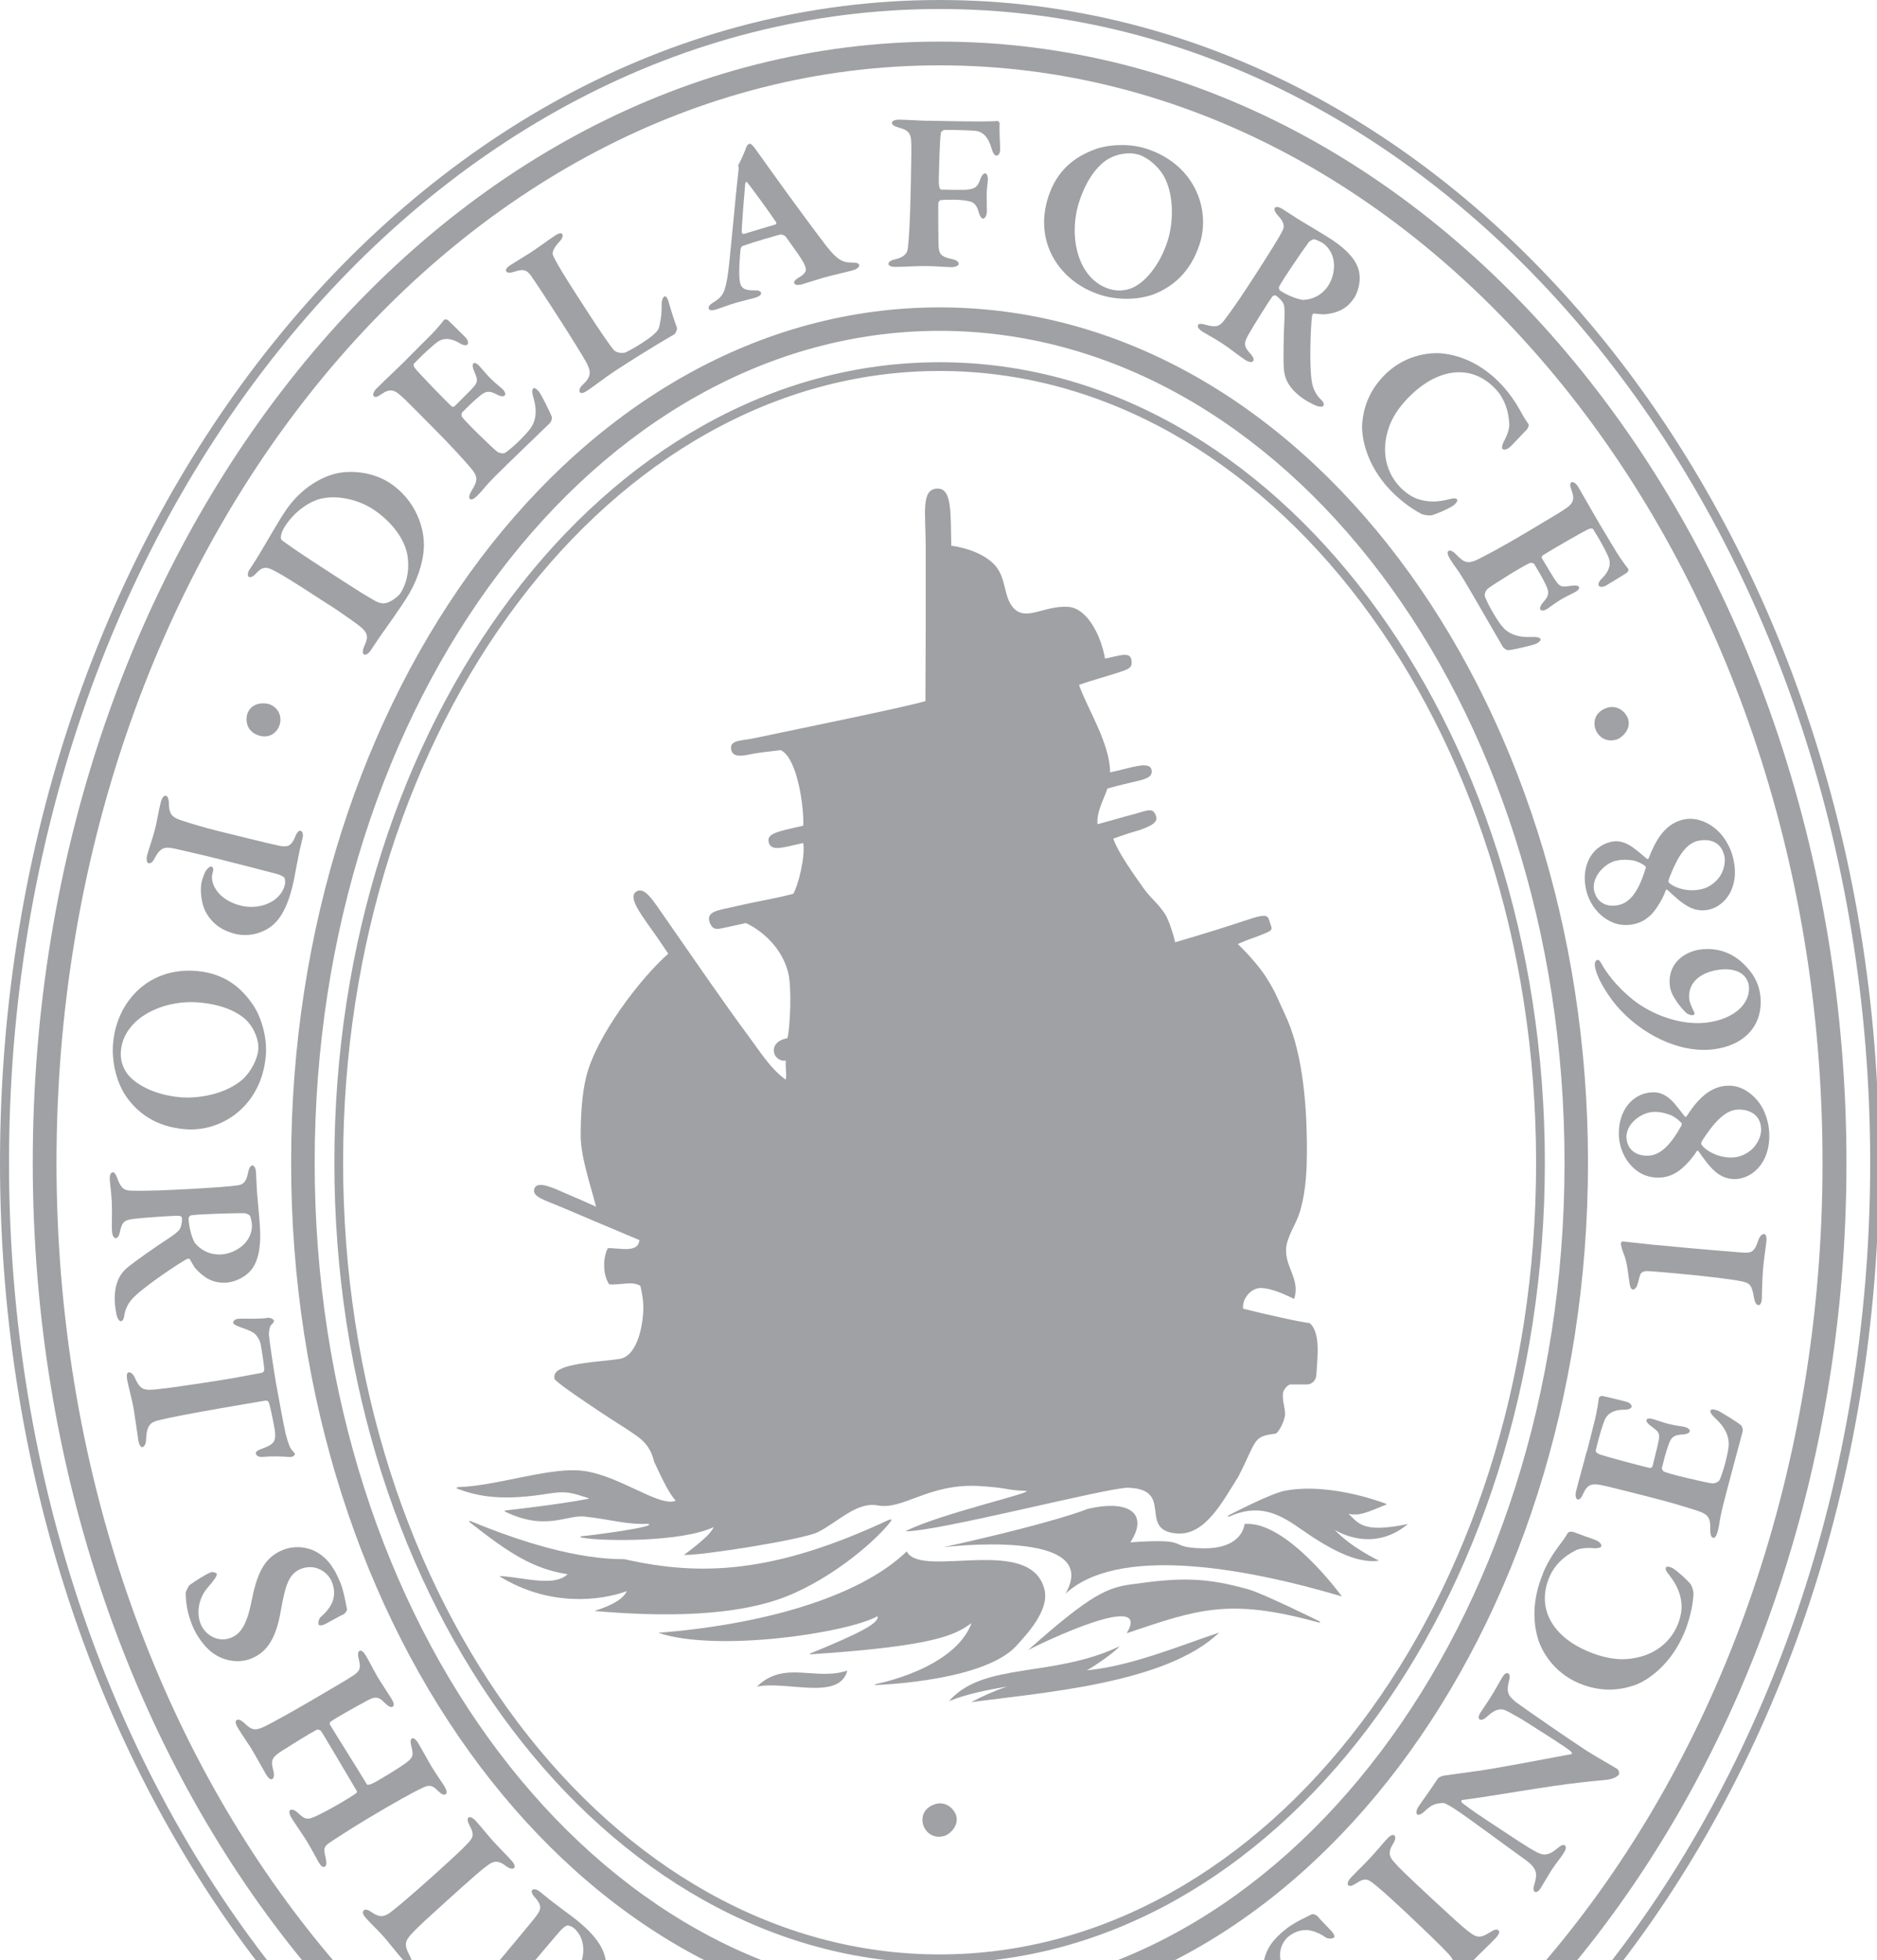 <svg width="204" height="213" viewBox="0 0 204 213" fill="none" xmlns="http://www.w3.org/2000/svg">
<g clip-path="url(#clip0_132_70)">
<path d="M102.12 0C158.61 0 204.24 56.67 204.24 126.34C204.24 196.01 158.62 252.68 102.12 252.68C45.62 252.68 0 196.02 0 126.34C0 56.66 45.62 0 102.12 0ZM102.12 0.98C46.35 0.98 0.98 57 0.98 126.34C0.98 195.68 46.35 251.71 102.12 251.71C157.89 251.71 203.26 195.69 203.26 126.34C203.26 56.99 157.88 0.98 102.12 0.98Z" fill="#9FA1A4"/>
<path fill-rule="evenodd" clip-rule="evenodd" d="M26.91 77.47C26.7 78 26.64 79.33 27.94 79.85C29.21 80.36 30.05 79.63 30.34 78.91C30.67 78.1 30.45 77.04 29.36 76.55C28.8 76.33 27.4 76.27 26.92 77.47H26.91Z" fill="#9FA1A4"/>
<path fill-rule="evenodd" clip-rule="evenodd" d="M30.87 55.74C29.87 57.29 28.47 59.8 27.81 60.83L27.1 61.92C26.9 62.23 26.88 62.58 27.05 62.69C27.2 62.79 27.54 62.62 27.73 62.42C28.64 61.38 29.03 61.57 30.4 62.34C31.86 63.17 34.18 64.71 35.27 65.41C36.18 65.97 37.01 66.54 38.13 67.33C39.99 68.63 40.2 68.94 39.54 70.33C39.42 70.61 39.38 71 39.54 71.1C39.71 71.21 40.02 71.09 40.32 70.63C40.54 70.3 40.84 69.84 41.26 69.22C42.12 68.03 43.55 65.98 44.1 65.12C45.27 63.32 45.97 61.28 46.06 59.58C46.2 57.62 45.3 54.39 42.33 52.46C40.62 51.35 38.31 51.04 36.5 51.46C35.2 51.77 32.75 52.83 30.87 55.74ZM30.99 57.16C31.94 55.7 33.52 54.46 35.05 54.15C36.83 53.79 39.02 54.35 40.49 55.3C42.48 56.59 44.07 58.58 44.31 60.54C44.53 62.31 44.06 63.62 43.51 64.48C43.32 64.77 42.55 65.37 42.03 65.51C41.72 65.58 41.37 65.61 40.84 65.33C39.88 64.8 38.8 64.12 37.36 63.19L34.33 61.22C32.49 60.03 31.18 59.11 30.7 58.75C30.6 58.68 30.52 58.57 30.52 58.39C30.55 58.02 30.67 57.65 31 57.15L30.99 57.16Z" fill="#9FA1A4"/>
<path fill-rule="evenodd" clip-rule="evenodd" d="M44.141 39.1C43.221 40.02 41.721 41.41 40.901 42.24C40.651 42.49 40.461 42.89 40.62 43.05C40.8 43.23 41.06 43.1 41.501 42.8C42.401 42.18 42.891 42.39 43.56 42.99C44.111 43.47 44.901 44.29 46.98 46.38C49.17 48.57 50.42 49.99 51.111 50.79C51.99 51.81 51.941 52.22 51.251 53.33C51.02 53.7 50.92 54.05 51.071 54.21C51.251 54.39 51.56 54.17 51.901 53.84C52.531 53.21 52.641 52.92 53.821 51.74C55.141 50.42 59.59 46.15 59.781 45.96C59.87 45.87 60.041 45.48 59.971 45.31C59.85 44.87 58.74 42.74 58.6 42.59C58.48 42.43 58.12 42.04 57.95 42.22C57.81 42.36 57.81 42.68 58.02 43.38C58.321 44.46 58.27 45.35 57.931 46.08C57.651 46.68 57.001 47.33 56.471 47.86C55.87 48.46 55.27 48.95 54.941 49.18C54.73 49.32 54.34 49.25 54.13 49.14C53.691 48.84 53.05 48.17 52.611 47.76C52.011 47.2 50.62 45.84 50.191 45.27C50.151 45.23 50.141 44.9 50.211 44.83C50.761 44.28 51.41 43.63 52.031 43.12C52.77 42.48 53.12 42.38 54.13 42.93C54.361 43.05 54.711 43.12 54.85 42.98C54.99 42.84 54.891 42.52 54.55 42.22C54.071 41.81 53.761 41.57 53.281 41.09C52.87 40.68 52.59 40.33 52.13 39.8C51.95 39.59 51.6 39.34 51.461 39.48C51.3 39.64 51.37 39.96 51.531 40.33C51.971 41.44 52.081 41.48 50.821 42.73L49.41 44.14C49.3 44.25 49.111 44.19 49.06 44.14C48.071 43.19 45.67 40.68 45.27 40.21C44.861 39.77 44.931 39.56 45.011 39.49C46.35 38.11 47.181 37.43 47.571 37.14C48.05 36.81 48.8 36.58 50.02 37.33C50.23 37.47 50.641 37.6 50.8 37.44C50.961 37.28 50.84 36.91 50.59 36.66C50.24 36.31 49.02 35.09 48.691 34.79C48.55 34.68 48.3 34.68 48.251 34.77C48.041 35.05 47.391 35.85 46.8 36.43L44.16 39.07L44.141 39.1Z" fill="#9FA1A4"/>
<path fill-rule="evenodd" clip-rule="evenodd" d="M55.05 29.51C55.14 29.66 55.43 29.68 55.89 29.53C57 29.14 57.32 29.4 57.81 30.1C58.28 30.78 58.81 31.59 60.13 33.62C62.09 36.63 63.45 38.87 63.75 39.42C64.24 40.41 64.3 40.91 63.28 41.86C62.99 42.14 62.92 42.45 63.01 42.6C63.13 42.79 63.44 42.71 63.81 42.46C64.46 42.04 65.82 40.98 66.82 40.32C71.07 37.56 73.02 36.5 73.33 36.3C73.41 36.24 73.62 35.78 73.58 35.63C73.32 34.96 72.89 33.61 72.65 32.73C72.52 32.34 72.35 32.13 72.2 32.22C72.05 32.31 71.92 32.61 71.91 33.01C71.94 34.24 71.75 35.05 71.65 35.5C71.56 35.86 71.35 36.05 71.19 36.21C70.87 36.54 70.21 36.99 69.75 37.29C69.16 37.67 68.38 38.12 67.95 38.31C67.85 38.34 67.04 38.46 66.67 37.98C66.12 37.32 64.99 35.62 64.05 34.18C62.04 31.08 60.67 28.97 60.14 27.83C60 27.57 59.96 27.14 60.91 26.14C61.08 25.94 61.23 25.63 61.11 25.44C61.01 25.29 60.78 25.3 60.3 25.61C59.8 25.94 58.41 26.96 57.59 27.49C56.98 27.88 56.04 28.44 55.47 28.81C55.09 29.05 54.9 29.3 55.03 29.51H55.05Z" fill="#9FA1A4"/>
<path fill-rule="evenodd" clip-rule="evenodd" d="M81.42 15.64C81.3 15.67 81.16 15.82 81.08 16.07C80.99 16.38 80.5 17.48 80.26 17.91C80.2 17.98 80.25 18.04 80.26 18.11C80.29 18.21 80.27 18.52 80.26 18.58C79.93 21.24 79.3 28.82 79.06 30.13C78.77 31.74 78.62 32.2 77.49 32.89C77.03 33.18 76.98 33.37 77.03 33.54C77.07 33.68 77.26 33.79 77.81 33.63C78.17 33.53 79.22 33.12 80.16 32.85C81.05 32.6 81.66 32.47 82.09 32.35C82.47 32.24 82.77 32.02 82.72 31.83C82.66 31.61 82.4 31.53 81.89 31.55C80.93 31.56 80.6 31.3 80.46 30.82C80.32 30.34 80.28 29.19 80.49 27.05C80.52 26.96 80.61 26.76 80.69 26.74C81.02 26.62 82.15 26.22 84.7 25.51C84.99 25.43 85.33 25.62 85.38 25.7C86.37 27.08 87.26 28.27 87.49 28.88C87.65 29.25 87.73 29.64 86.82 30.16C86.39 30.39 86.28 30.63 86.31 30.75C86.37 30.97 86.7 31.03 87.18 30.89C87.8 30.71 88.72 30.4 89.52 30.17C90.26 29.96 92.09 29.54 92.69 29.37C93.24 29.21 93.43 28.95 93.38 28.78C93.33 28.61 93.07 28.53 92.63 28.53C91.75 28.53 91.15 28.44 89.8 26.72C88.98 25.66 86.1 21.79 83.72 18.45C83.15 17.65 82.37 16.55 81.99 16.04C81.66 15.62 81.55 15.6 81.43 15.63L81.42 15.64ZM84.32 24.38C83.55 24.6 81.79 25.13 80.86 25.42C80.76 25.45 80.63 25.36 80.62 25.23C80.6 24.61 80.88 21.26 80.99 19.99C81.01 19.78 81.14 19.69 81.23 19.84C81.79 20.54 83.68 23.13 84.36 24.16C84.41 24.25 84.34 24.37 84.32 24.38Z" fill="#9FA1A4"/>
<path fill-rule="evenodd" clip-rule="evenodd" d="M100.9 13.13C99.9 13.11 98.78 13.02 97.69 13C97.34 13 96.94 13.11 96.94 13.34C96.94 13.59 97.21 13.72 97.73 13.88C98.7 14.12 98.99 14.5 99.03 15.32C99.07 15.97 99.04 17.42 99 19.73C98.91 24.62 98.76 26.11 98.68 26.88C98.62 27.48 98.39 27.9 97.29 28.18C96.84 28.27 96.56 28.44 96.56 28.69C96.56 28.84 96.78 28.99 97.28 29C98.1 29.01 99.58 28.89 100.85 28.91C101.8 28.93 102.72 29.02 103.37 29.03C103.82 29.03 104.2 28.87 104.2 28.67C104.2 28.42 103.88 28.24 103.49 28.16C102.22 27.89 102.03 27.59 102 26.56C102 26.14 101.95 23.67 101.98 22.02C102.01 21.97 102.11 21.77 102.21 21.75C102.59 21.71 103.33 21.69 103.76 21.7C104.31 21.7 105.06 21.8 105.38 21.88C105.75 21.96 106.15 22.19 106.38 23.09C106.52 23.57 106.72 23.74 106.82 23.75C107.02 23.75 107.25 23.53 107.26 22.93C107.26 22.53 107.23 21.91 107.24 21.03C107.24 20.58 107.36 19.76 107.37 19.44C107.37 19.22 107.28 18.84 107.08 18.84C106.83 18.84 106.68 19.13 106.54 19.48C106.25 20.32 105.97 20.49 105.2 20.6C104.65 20.67 103.06 20.61 102.31 20.6C102.11 20.6 102.02 20.12 102.03 19.72C102.06 18.07 102.13 15.13 102.27 14.39C102.27 14.34 102.5 14.12 102.65 14.12C103.17 14.1 105.34 14.14 106.11 14.23C106.98 14.37 107.47 15.1 107.75 16.08C107.91 16.66 108.11 16.91 108.31 16.91C108.56 16.91 108.72 16.54 108.7 16.22C108.69 15.37 108.59 14.17 108.65 13.45C108.65 13.3 108.51 13.12 108.33 13.15C108.11 13.17 107.13 13.23 104.24 13.18L100.95 13.12L100.9 13.13Z" fill="#9FA1A4"/>
<path fill-rule="evenodd" clip-rule="evenodd" d="M124.6 16.16C122.61 15.51 120.33 15.74 118.99 16.23C116.75 17.07 114.87 18.51 113.93 21.4C113.22 23.58 113.37 25.7 114.21 27.49C115.19 29.56 117.06 31.22 119.55 32.03C121.38 32.62 123.61 32.61 125.3 32.01C127.39 31.22 129.37 29.64 130.38 26.53C131.61 22.74 129.84 17.86 124.6 16.16ZM123.76 16.8C124.8 17.14 125.9 18.12 126.47 19.1C127.68 21.25 127.5 24.34 126.89 26.21C126.07 28.75 124.57 30.52 123.25 31.19C122.84 31.4 121.82 31.8 120.51 31.38C117.05 30.25 116.11 25.57 117.29 21.92C118.21 19.1 119.62 17.67 120.68 17.15C121.4 16.78 122.68 16.46 123.75 16.81L123.76 16.8Z" fill="#9FA1A4"/>
<path fill-rule="evenodd" clip-rule="evenodd" d="M147.14 32.44C147.76 31.48 147.94 30.16 147.63 29.22C147.17 27.73 145.55 26.56 144.59 25.94C143.46 25.21 141.66 24.18 140.88 23.68C140.44 23.39 140 23.11 139.35 22.69C138.99 22.46 138.65 22.44 138.55 22.59C138.44 22.76 138.58 23.05 138.81 23.33C139.64 24.2 139.63 24.63 139.34 25.16C139.04 25.77 137.92 27.57 136.47 29.81C135.32 31.59 134.18 33.34 133 34.87C132.5 35.5 132.11 35.6 130.96 35.27C130.63 35.18 130.32 35.15 130.24 35.27C130.12 35.46 130.17 35.7 130.69 36.04C130.92 36.19 132.02 36.79 132.75 37.26C133.78 37.93 134.61 38.65 135.35 39.12C135.6 39.28 136.05 39.46 136.2 39.23C136.3 39.08 136.24 38.84 135.96 38.51C135.16 37.63 135.15 37.33 135.67 36.39C136.23 35.39 138 32.58 138.31 32.19C138.4 32.1 138.59 32.08 138.68 32.13C139.08 32.39 139.44 32.83 139.51 33.05C139.61 33.26 139.62 33.93 139.61 34.36C139.51 36.44 139.46 38.84 139.53 40.02C139.58 40.91 139.9 42.19 141.81 43.43C142.08 43.61 142.9 44.08 143.32 44.17C143.49 44.22 143.78 44.2 143.86 44.07C143.91 43.99 143.86 43.71 143.67 43.53C143.12 43 142.68 42.35 142.55 41.32C142.29 39.43 142.45 35.43 142.6 34.33C142.61 34.22 142.7 34.04 142.83 34.07C143.22 34.11 143.81 34.17 143.93 34.16C145.33 34.03 146.4 33.56 147.13 32.43L147.14 32.44ZM144.38 31.01C143.62 32.18 142.52 32.54 141.69 32.59C141.36 32.59 140.2 32.28 139.13 31.58C139.03 31.51 138.96 31.29 139.02 31.15C139.29 30.55 141.75 26.95 142.27 26.28C142.36 26.19 142.66 26 142.81 26C143.03 26.02 143.62 26.32 143.7 26.37C144.27 26.74 144.76 27.39 144.92 28.2C145.15 29.39 144.73 30.46 144.38 31V31.01Z" fill="#9FA1A4"/>
<path fill-rule="evenodd" clip-rule="evenodd" d="M163.21 41.82C161.82 40.32 159.7 38.79 156.98 38.43C155.65 38.24 152.94 38.45 150.73 40.51C148.71 42.4 148.21 44.43 148.06 45.87C147.9 47.42 148.48 50.45 151 53.15C152.56 54.83 154.18 55.68 154.5 55.85C154.88 56 155.48 56.06 155.7 55.96C156.18 55.82 157.26 55.36 157.8 55.03C158.05 54.9 158.53 54.46 158.34 54.25C158.2 54.1 157.92 54.13 157.32 54.29C156.18 54.57 155.19 54.57 154.18 54.25C153.2 53.97 152.33 53.11 152.11 52.87C150.78 51.45 149.95 49.12 151.02 46.25C151.45 45.1 152.3 43.9 153.52 42.76C156.29 40.18 159.86 39.4 162.57 42.3C163.49 43.28 163.95 44.59 164.03 45.99C164.08 46.52 163.84 47.25 163.45 47.96C163.26 48.31 163.2 48.67 163.28 48.77C163.47 48.97 163.9 48.81 164.26 48.43C164.76 47.9 165.36 47.27 165.85 46.77C166.12 46.52 166.21 46.16 166.09 46.04C165.75 45.57 165.44 45.01 165.14 44.47C164.69 43.66 164 42.67 163.22 41.83L163.21 41.82Z" fill="#9FA1A4"/>
<path fill-rule="evenodd" clip-rule="evenodd" d="M173.77 56.79C173.1 55.68 172.11 53.89 171.51 52.88C171.33 52.58 170.98 52.29 170.79 52.41C170.58 52.54 170.63 52.82 170.82 53.33C171.2 54.35 170.88 54.78 170.13 55.28C169.54 55.7 168.54 56.26 166.02 57.78C163.37 59.37 161.68 60.24 160.75 60.72C159.54 61.33 159.16 61.18 158.25 60.24C157.95 59.93 157.63 59.74 157.44 59.86C157.23 59.99 157.36 60.35 157.6 60.75C158.06 61.52 158.31 61.69 159.17 63.12C160.13 64.72 163.2 70.07 163.34 70.3C163.4 70.41 163.74 70.67 163.93 70.65C164.39 70.64 166.73 70.07 166.9 69.97C167.08 69.89 167.54 69.64 167.42 69.43C167.32 69.26 167.01 69.18 166.27 69.22C165.15 69.25 164.29 68.98 163.67 68.48C163.16 68.06 162.68 67.27 162.3 66.63C161.86 65.9 161.53 65.2 161.39 64.82C161.3 64.58 161.47 64.22 161.62 64.04C162.02 63.69 162.82 63.23 163.32 62.9C164.01 62.45 165.67 61.43 166.32 61.16C166.36 61.13 166.69 61.2 166.74 61.28C167.14 61.94 167.61 62.73 167.96 63.46C168.4 64.33 168.41 64.7 167.64 65.54C167.47 65.73 167.31 66.06 167.41 66.23C167.51 66.4 167.85 66.38 168.22 66.12C168.73 65.76 169.05 65.51 169.62 65.16C170.11 64.87 170.52 64.68 171.15 64.36C171.4 64.24 171.72 63.96 171.62 63.79C171.5 63.6 171.18 63.59 170.78 63.65C169.6 63.81 169.54 63.9 168.62 62.39L167.59 60.68C167.51 60.55 167.61 60.38 167.68 60.34C168.84 59.61 171.85 57.89 172.41 57.61C172.94 57.32 173.12 57.44 173.17 57.53C174.18 59.16 174.65 60.13 174.83 60.58C175.04 61.12 175.08 61.91 174.05 62.91C173.86 63.08 173.64 63.44 173.76 63.64C173.88 63.83 174.26 63.8 174.56 63.62C174.99 63.36 176.46 62.48 176.83 62.22C176.97 62.11 177.03 61.87 176.95 61.8C176.73 61.53 176.12 60.7 175.69 60L173.76 56.79H173.77Z" fill="#9FA1A4"/>
<path fill-rule="evenodd" clip-rule="evenodd" d="M176.89 77.97C176.68 77.44 175.79 76.45 174.5 76.97C173.23 77.48 173.14 78.6 173.43 79.31C173.76 80.12 174.65 80.73 175.78 80.33C176.33 80.11 177.38 79.17 176.9 77.97H176.89Z" fill="#9FA1A4"/>
<path fill-rule="evenodd" clip-rule="evenodd" d="M26.18 98.41C23.66 97.78 22.83 95.98 23.08 94.96C23.1 94.86 23.12 94.79 23.17 94.6C23.22 94.41 23.12 94.2 23.02 94.18C22.8 94.13 22.64 94.27 22.41 94.57C22.21 94.85 21.99 95.52 21.93 95.79C21.69 96.73 21.92 98.2 22.29 98.96C22.72 99.81 23.56 100.97 25.54 101.47C26.39 101.68 27.76 101.74 29.16 100.88C30.37 100.13 31.2 98.67 31.78 96.34C32.05 95.25 32.35 93.22 32.74 91.67C32.79 91.45 32.9 91.02 32.92 90.87C32.94 90.57 32.85 90.31 32.66 90.27C32.52 90.23 32.29 90.43 32.16 90.74C31.66 92.03 31.24 92.05 30.38 91.91C29.67 91.78 24.25 90.43 23.47 90.24C22.24 89.93 20.68 89.47 19.73 89.15C18.64 88.8 18.35 88.42 18.35 87.16C18.34 86.9 18.23 86.51 18.06 86.47C17.79 86.4 17.59 86.71 17.45 87.27C17.26 88.02 17.06 89.23 16.89 89.93C16.63 90.99 16.14 92.34 15.98 92.97C15.9 93.31 15.94 93.76 16.13 93.8C16.35 93.85 16.59 93.71 16.81 93.25C17.52 91.94 17.98 91.97 19.46 92.32C20.06 92.47 21.65 92.81 23.85 93.36C26.6 94.07 29.6 94.82 30.08 94.96C30.63 95.12 30.87 95.31 30.92 95.4C30.97 95.52 31.03 95.89 30.97 96.11C30.48 98.09 28.12 98.89 26.18 98.41Z" fill="#9FA1A4"/>
<path fill-rule="evenodd" clip-rule="evenodd" d="M28.89 114.73C29.07 112.64 28.34 110.48 27.56 109.28C26.23 107.29 24.41 105.78 21.38 105.51C19.1 105.31 17.06 105.93 15.51 107.15C13.71 108.57 12.51 110.77 12.29 113.38C12.12 115.29 12.63 117.47 13.6 118.98C14.84 120.84 16.83 122.42 20.08 122.7C24.05 123.05 28.41 120.22 28.89 114.73ZM28.07 114.06C27.97 115.15 27.26 116.44 26.44 117.22C24.62 118.89 21.57 119.4 19.61 119.23C16.95 119 14.89 117.94 13.94 116.81C13.65 116.46 13.02 115.55 13.14 114.19C13.46 110.56 17.81 108.59 21.64 108.93C24.6 109.19 26.31 110.24 27.05 111.16C27.57 111.78 28.17 112.96 28.07 114.08V114.06Z" fill="#9FA1A4"/>
<path fill-rule="evenodd" clip-rule="evenodd" d="M24.5 139.38C25.65 139.32 26.81 138.68 27.39 137.88C28.32 136.63 28.32 134.63 28.26 133.49C28.19 132.15 27.96 130.08 27.91 129.16C27.88 128.64 27.86 128.11 27.82 127.34C27.8 126.92 27.61 126.63 27.43 126.64C27.23 126.65 27.07 126.93 26.99 127.29C26.78 128.47 26.42 128.72 25.82 128.8C25.15 128.91 23.04 129.07 20.37 129.21C18.25 129.32 16.16 129.43 14.24 129.38C13.44 129.35 13.13 129.09 12.72 127.96C12.6 127.64 12.44 127.38 12.29 127.38C12.07 127.39 11.9 127.58 11.93 128.2C11.94 128.47 12.11 129.71 12.15 130.59C12.21 131.81 12.12 132.91 12.17 133.79C12.19 134.09 12.31 134.56 12.58 134.54C12.75 134.54 12.92 134.35 13.02 133.92C13.26 132.76 13.5 132.57 14.57 132.44C15.71 132.3 19.02 132.08 19.52 132.11C19.64 132.13 19.78 132.27 19.78 132.37C19.81 132.84 19.66 133.4 19.52 133.58C19.41 133.78 18.88 134.19 18.52 134.43C16.78 135.57 14.81 136.95 13.9 137.69C13.21 138.25 12.36 139.27 12.48 141.53C12.5 141.85 12.6 142.8 12.77 143.19C12.83 143.36 13.01 143.58 13.16 143.57C13.26 143.57 13.45 143.36 13.48 143.1C13.59 142.34 13.85 141.61 14.61 140.89C15.99 139.57 19.32 137.35 20.29 136.82C20.39 136.77 20.58 136.73 20.64 136.85C20.83 137.19 21.13 137.7 21.21 137.79C22.14 138.84 23.14 139.44 24.49 139.37L24.5 139.38ZM24.04 136.31C22.65 136.38 21.71 135.71 21.18 135.06C20.99 134.8 20.56 133.67 20.49 132.4C20.49 132.28 20.62 132.09 20.77 132.06C21.41 131.93 25.77 131.8 26.62 131.83C26.75 131.85 27.08 131.98 27.16 132.1C27.27 132.29 27.38 132.94 27.38 133.04C27.42 133.71 27.18 134.5 26.61 135.1C25.78 135.99 24.67 136.28 24.03 136.31H24.04Z" fill="#9FA1A4"/>
<path fill-rule="evenodd" clip-rule="evenodd" d="M30.04 150.55C29.75 148.88 29.27 145.62 29.23 145.07C29.2 144.59 29.36 144.08 29.45 143.99C29.62 143.81 29.8 143.68 29.77 143.5C29.74 143.33 29.31 143.18 29.21 143.19C27.95 143.39 26.28 143.23 25.82 143.31C25.57 143.35 25.3 143.53 25.35 143.77C25.37 143.87 25.54 143.99 26.08 144.2C26.73 144.42 27.21 144.61 27.53 144.81C27.9 145.02 28.26 145.67 28.33 146.06C28.43 146.6 28.71 148.37 28.72 148.85C28.73 148.92 28.65 149.14 28.42 149.18C27.78 149.29 26.95 149.46 25.56 149.71C23.7 150.04 18.8 150.78 17.33 150.93C15.6 151.13 15.26 151.09 14.59 149.57C14.47 149.34 14.2 149.08 13.98 149.12C13.78 149.15 13.74 149.47 13.82 149.93C13.89 150.35 14.37 152.21 14.51 152.97C14.62 153.61 15.02 156.42 15.05 156.62C15.1 156.89 15.27 157.29 15.49 157.25C15.64 157.22 15.86 156.91 15.87 156.55C15.92 154.84 16.38 154.56 17.15 154.35C18.36 154.04 20.95 153.55 23.77 153.06C25.88 152.69 27.75 152.38 28.87 152.19C28.97 152.17 29.16 152.24 29.21 152.38C29.42 152.98 29.76 154.77 29.86 155.35C30.02 156.56 29.86 156.92 28.5 157.41C27.88 157.62 27.78 157.79 27.81 157.96C27.86 158.25 28.31 158.35 28.53 158.31C29.45 158.22 30.74 158.25 31.47 158.32C31.83 158.36 32.07 158.11 32.05 157.99C32.03 157.89 31.94 157.81 31.78 157.63C31.53 157.35 31.36 156.99 31.05 155.81C30.86 155.01 30.28 151.89 30.04 150.52V150.55Z" fill="#9FA1A4"/>
<path fill-rule="evenodd" clip-rule="evenodd" d="M36.93 171.84C36.19 170.01 35.29 169.11 34.34 168.61C33.44 168.11 32.06 167.89 30.74 168.42C28.68 169.25 27.92 171.04 27.33 174.02C26.8 176.71 26.07 177.57 25.1 177.96C23.62 178.56 22.25 177.55 21.82 176.49C21.34 175.31 21.52 173.68 22.65 172.42C23.23 171.78 23.63 171.19 23.56 171.01C23.51 170.89 23.09 170.77 22.93 170.84C22.26 171.11 21.35 171.72 20.61 172.23C20.52 172.27 20.2 172.88 20.18 173.1C20.19 174.2 20.37 175.31 20.92 176.67C21.37 177.78 22.26 178.98 23.06 179.57C24.41 180.58 26.08 180.72 27.28 180.23C28.69 179.66 29.95 178.51 30.53 174.96C31.01 172.35 31.34 171.03 32.7 170.48C34.2 169.87 35.62 170.78 36.06 171.87C36.35 172.59 36.4 173.24 36.16 173.98C36.04 174.35 35.59 175.1 34.92 175.64C34.62 175.9 34.56 176.35 34.64 176.53C34.7 176.67 34.95 176.64 35.3 176.5C35.39 176.46 37.08 175.51 37.38 175.39C37.49 175.32 37.73 175 37.72 174.9C37.58 174.23 37.37 172.89 36.94 171.83L36.93 171.84Z" fill="#9FA1A4"/>
<path fill-rule="evenodd" clip-rule="evenodd" d="M36.02 187.03C36.39 186.72 38.92 185.32 39.71 184.9C40.6 184.4 41.04 184.22 41.78 185C42.16 185.38 42.45 185.58 42.69 185.44C42.88 185.32 42.81 185.02 42.54 184.57C42.23 184.06 41.59 183.13 41.05 182.24C40.72 181.68 40.1 180.46 39.75 179.88C39.52 179.5 39.27 179.27 39.05 179.4C38.88 179.5 38.87 179.83 39.02 180.41C39.23 181.24 39.11 181.58 38.43 182.04C37.6 182.6 36.4 183.26 35.76 183.65C32.83 185.41 29.58 187.22 28.68 187.64C27.72 188.07 27.37 188.02 26.55 187.23C26.22 186.93 25.96 186.77 25.72 186.91C25.55 187.01 25.56 187.27 25.89 187.82C26.33 188.55 27.07 189.59 27.36 190.08C27.81 190.83 28.81 192.64 28.9 192.79C29.07 193.07 29.39 193.46 29.59 193.31C29.82 193.17 29.82 192.77 29.67 192.24C29.4 191.21 29.64 190.89 30.63 190.26C31.3 189.83 33.56 188.41 34.38 187.98C34.51 187.9 34.78 187.98 34.87 188.07C35.17 188.47 37.74 192.89 38.77 194.6C38.82 194.69 38.79 194.82 38.59 194.94C38.04 195.33 36.02 196.52 35.12 196.96C33.47 197.8 33.28 197.86 32.37 196.98C32.1 196.73 31.77 196.56 31.57 196.67C31.38 196.79 31.4 197.06 31.71 197.58C31.97 198.01 33.1 199.65 33.38 200.12C33.77 200.76 34.4 201.95 34.61 202.32C34.84 202.71 35.08 202.97 35.32 202.82C35.49 202.72 35.51 202.41 35.41 201.95C35.17 200.93 35.11 200.68 35.93 200.15C36.62 199.71 37.7 198.97 39.79 197.71C42.83 195.89 44.79 194.8 45.86 194.3C46.51 193.97 46.92 193.89 47.56 194.56C47.98 194.97 48.23 195.09 48.44 194.96C48.61 194.86 48.56 194.54 48.32 194.13C48.17 193.87 47.27 192.58 46.86 191.89C46.53 191.33 45.64 189.71 45.47 189.44C45.17 188.95 44.92 188.81 44.77 188.9C44.56 189.03 44.62 189.43 44.71 189.78C44.99 190.78 44.84 191.01 44.12 191.56C43.34 192.15 40.84 193.65 40.53 193.77C40.2 193.94 39.93 193.98 39.88 193.9C38.53 191.66 36.75 188.89 35.88 187.43C35.79 187.28 35.85 187.13 36 187.01L36.02 187.03Z" fill="#9FA1A4"/>
<path fill-rule="evenodd" clip-rule="evenodd" d="M47.001 203.89C45.42 205.31 43.48 206.99 42.73 207.57C41.901 208.25 41.391 208.47 40.42 207.8C39.98 207.49 39.7 207.44 39.571 207.56C39.38 207.73 39.37 207.97 39.77 208.42C40.391 209.11 40.941 209.61 41.431 210.15C42.151 210.91 43.17 212.27 43.84 213.01C44.041 213.23 44.41 213.53 44.6 213.37C44.791 213.2 44.751 212.9 44.52 212.5C43.861 211.21 43.99 210.9 45.011 209.84C45.531 209.3 46.31 208.57 48.55 206.55C51.74 203.68 52.401 203.11 52.92 202.75C53.441 202.35 53.971 201.98 54.971 202.75C55.31 203.02 55.691 203.14 55.861 202.99C56.041 202.82 55.891 202.5 55.6 202.18C55.02 201.53 54.38 200.93 53.56 200.02C53.011 199.41 52.2 198.4 51.711 197.86C51.41 197.53 51.071 197.37 50.92 197.5C50.791 197.62 50.761 197.84 51.05 198.39C51.651 199.5 51.37 199.75 50.531 200.61C49.88 201.3 47.95 203.03 47.001 203.89Z" fill="#9FA1A4"/>
<path fill-rule="evenodd" clip-rule="evenodd" d="M62.34 214.79C60.67 216.78 58.69 216.74 57.88 216.06C57.8 216 57.75 215.95 57.59 215.82C57.44 215.69 57.21 215.69 57.14 215.77C57 215.94 57.05 216.15 57.22 216.49C57.39 216.79 57.89 217.28 58.1 217.46C58.85 218.08 60.26 218.53 61.11 218.52C62.07 218.51 63.48 218.26 64.79 216.69C65.35 216.02 66.01 214.81 65.85 213.18C65.71 211.76 64.76 210.37 62.92 208.84C62.06 208.12 60.37 206.96 59.14 205.93C58.97 205.79 58.62 205.5 58.49 205.42C58.23 205.27 57.96 205.24 57.83 205.39C57.73 205.51 57.81 205.8 58.03 206.05C58.97 207.07 58.81 207.45 58.3 208.17C57.87 208.76 54.28 213.03 53.77 213.65C52.95 214.62 51.85 215.82 51.15 216.53C50.36 217.36 49.89 217.45 48.76 216.9C48.52 216.8 48.13 216.73 48.01 216.86C47.83 217.07 48.02 217.39 48.46 217.76C49.05 218.26 50.05 218.96 50.61 219.43C51.45 220.14 52.44 221.16 52.94 221.58C53.21 221.8 53.63 221.96 53.76 221.81C53.9 221.64 53.88 221.36 53.56 220.96C52.69 219.74 52.92 219.35 53.88 218.17C54.28 217.69 55.28 216.42 56.74 214.68C58.59 212.52 60.57 210.15 60.91 209.78C61.3 209.36 61.57 209.23 61.68 209.22C61.8 209.22 62.17 209.34 62.34 209.48C63.91 210.79 63.59 213.26 62.31 214.79H62.34Z" fill="#9FA1A4"/>
<path fill-rule="evenodd" clip-rule="evenodd" d="M139.86 209.54C138.29 210.73 137.65 211.83 137.41 212.88C137.16 213.88 137.31 215.27 138.16 216.4C139.5 218.17 141.42 218.44 144.45 218.25C147.18 218.06 148.2 218.54 148.83 219.38C149.79 220.65 149.18 222.24 148.26 222.93C147.24 223.7 145.62 223.95 144.11 223.18C143.35 222.79 142.67 222.55 142.51 222.67C142.41 222.75 142.4 223.19 142.51 223.33C142.94 223.91 143.77 224.63 144.45 225.21C144.51 225.29 145.18 225.44 145.4 225.4C146.46 225.1 147.48 224.64 148.66 223.76C149.62 223.04 150.55 221.87 150.91 220.94C151.54 219.37 151.24 217.73 150.46 216.69C149.54 215.48 148.11 214.56 144.53 214.91C141.88 215.13 140.53 215.15 139.64 213.97C138.67 212.68 139.18 211.07 140.11 210.37C140.73 209.91 141.34 209.69 142.12 209.73C142.51 209.75 143.35 209.99 144.04 210.5C144.37 210.72 144.82 210.66 144.98 210.54C145.1 210.45 145.01 210.21 144.78 209.91C144.72 209.83 143.36 208.45 143.17 208.19C143.08 208.11 142.71 207.95 142.61 207.99C142 208.3 140.76 208.85 139.85 209.54H139.86Z" fill="#9FA1A4"/>
<path fill-rule="evenodd" clip-rule="evenodd" d="M153.22 208.21C154.77 209.66 156.61 211.44 157.26 212.14C158.01 212.91 158.27 213.39 157.69 214.42C157.42 214.89 157.4 215.17 157.53 215.29C157.71 215.46 157.96 215.45 158.37 215.01C159 214.34 159.45 213.74 159.95 213.21C160.65 212.43 161.91 211.29 162.59 210.56C162.79 210.34 163.06 209.94 162.88 209.77C162.7 209.6 162.4 209.66 162.02 209.92C160.79 210.69 160.47 210.59 159.33 209.66C158.75 209.19 157.95 208.47 155.74 206.42C152.6 203.5 151.98 202.88 151.58 202.4C151.14 201.92 150.72 201.42 151.4 200.36C151.63 200 151.73 199.61 151.56 199.45C151.38 199.28 151.07 199.47 150.78 199.78C150.19 200.42 149.64 201.11 148.81 202C148.25 202.6 147.31 203.5 146.82 204.03C146.51 204.36 146.39 204.72 146.53 204.85C146.66 204.97 146.89 204.98 147.4 204.64C148.45 203.95 148.73 204.21 149.65 204.97C150.39 205.56 152.29 207.33 153.22 208.2V208.21Z" fill="#9FA1A4"/>
<path fill-rule="evenodd" clip-rule="evenodd" d="M154.06 197.18C154.21 197.27 154.58 197.07 154.77 196.87C155.73 195.95 156.11 195.99 156.82 195.91C156.94 195.91 157.24 196 158.07 196.54C159.58 197.52 163.42 200.4 165.69 202.02C167.22 203.1 167.06 203.71 166.73 204.86C166.66 205.11 166.6 205.43 166.81 205.56C166.98 205.67 167.24 205.49 167.43 205.19C167.66 204.83 168.36 203.62 168.66 203.16C169.14 202.43 169.53 202 169.92 201.4C170.18 201 170.29 200.66 170.05 200.51C169.92 200.43 169.68 200.48 169.27 200.84C168.3 201.64 167.8 201.64 167.08 201.29C165.99 200.73 164.42 199.65 161.53 197.75C159.89 196.66 159.44 196.3 158.9 195.89C158.84 195.85 158.75 195.62 158.94 195.59C162.34 195.15 168.15 194.08 171.84 193.68C172.9 193.56 173.64 193.48 174.42 193.42C174.79 193.39 175.66 193.25 175.95 192.81C176.02 192.71 175.95 192.34 175.77 192.22C175.23 191.87 173.31 190.8 172.43 190.23C170.65 189.08 165.46 185.49 164.74 184.94C163.97 184.29 163.66 183.94 164.01 182.63C164.15 182.19 164.06 181.92 163.93 181.84C163.78 181.75 163.56 181.81 163.33 182.17C162.98 182.71 162.52 183.64 161.87 184.64C161.6 185.06 161.27 185.53 160.93 186.05C160.68 186.43 160.64 186.72 160.79 186.82C161.04 186.98 161.34 186.79 161.72 186.44C162.67 185.57 163.29 185.67 163.73 185.9C164.31 186.19 165.34 186.77 166.05 187.23C167.81 188.37 170.21 189.84 170.75 190.34C170.79 190.37 170.93 190.57 170.75 190.61C168.86 190.96 161.95 192.3 160.03 192.51C158.47 192.72 157.44 192.88 156.86 192.95C156.76 192.97 156.36 193.13 156.29 193.23C155.6 194.3 154.44 195.89 154.14 196.35C153.9 196.73 153.88 197.07 154.05 197.18H154.06Z" fill="#9FA1A4"/>
<path fill-rule="evenodd" clip-rule="evenodd" d="M167.71 170.96C166.91 172.84 166.37 175.4 167.14 178.03C167.51 179.33 168.8 181.71 171.58 182.89C174.13 183.97 176.18 183.6 177.56 183.15C179.04 182.67 181.58 180.9 183.02 177.5C183.92 175.39 184.04 173.57 184.06 173.2C184.05 172.79 183.85 172.22 183.68 172.06C183.35 171.68 182.5 170.88 181.98 170.52C181.76 170.34 181.16 170.09 181.05 170.34C180.97 170.52 181.11 170.77 181.5 171.26C182.22 172.19 182.62 173.09 182.74 174.14C182.88 175.15 182.45 176.29 182.32 176.59C181.56 178.38 179.78 180.09 176.72 180.28C175.5 180.36 174.05 180.07 172.51 179.41C169.02 177.93 166.86 174.98 168.41 171.33C168.94 170.09 169.94 169.13 171.18 168.5C171.64 168.24 172.41 168.16 173.22 168.23C173.61 168.26 173.97 168.17 174.02 168.06C174.13 167.81 173.81 167.48 173.31 167.3C172.62 167.06 171.8 166.77 171.15 166.52C170.81 166.37 170.45 166.44 170.38 166.6C170.09 167.1 169.71 167.61 169.33 168.11C168.77 168.85 168.14 169.88 167.7 170.94L167.71 170.96Z" fill="#9FA1A4"/>
<path fill-rule="evenodd" clip-rule="evenodd" d="M172.44 157.73C172.13 158.99 171.56 160.95 171.28 162.09C171.2 162.43 171.24 162.88 171.46 162.93C171.7 162.99 171.87 162.75 172.09 162.26C172.54 161.27 173.07 161.19 173.96 161.36C174.67 161.49 175.78 161.79 178.64 162.5C181.64 163.25 183.45 163.83 184.45 164.15C185.73 164.57 185.9 164.95 185.88 166.25C185.88 166.69 185.96 167.04 186.18 167.1C186.42 167.16 186.58 166.82 186.7 166.36C186.92 165.49 186.86 165.19 187.27 163.57C187.72 161.76 189.33 155.81 189.4 155.54C189.43 155.42 189.38 155 189.23 154.88C188.9 154.57 186.85 153.31 186.65 153.26C186.46 153.19 185.96 153.04 185.9 153.28C185.85 153.47 186.02 153.75 186.56 154.24C187.37 155.01 187.79 155.81 187.87 156.6C187.94 157.26 187.71 158.15 187.53 158.88C187.32 159.7 187.07 160.43 186.9 160.8C186.79 161.03 186.42 161.17 186.19 161.19C185.66 161.16 184.77 160.91 184.18 160.79C183.38 160.62 181.48 160.17 180.83 159.9C180.78 159.89 180.59 159.61 180.62 159.51C180.81 158.76 181.03 157.87 181.3 157.11C181.61 156.18 181.86 155.91 183 155.86C183.26 155.85 183.6 155.73 183.65 155.53C183.7 155.34 183.44 155.12 183 155.03C182.38 154.93 181.98 154.88 181.33 154.72C180.77 154.58 180.35 154.42 179.69 154.21C179.43 154.12 179 154.09 178.95 154.28C178.9 154.5 179.12 154.73 179.45 154.97C180.4 155.7 180.51 155.67 180.08 157.39L179.6 159.33C179.56 159.47 179.37 159.53 179.3 159.51C177.96 159.2 174.62 158.29 174.03 158.09C173.46 157.92 173.41 157.7 173.43 157.61C173.87 155.74 174.23 154.72 174.41 154.28C174.65 153.75 175.18 153.16 176.61 153.18C176.86 153.19 177.27 153.09 177.33 152.87C177.38 152.65 177.09 152.4 176.75 152.31C176.27 152.19 174.6 151.77 174.16 151.69C173.98 151.67 173.77 151.8 173.77 151.9C173.73 152.25 173.58 153.27 173.39 154.07L172.48 157.7L172.44 157.73Z" fill="#9FA1A4"/>
<path fill-rule="evenodd" clip-rule="evenodd" d="M191.1 141.82C191.32 141.84 191.45 141.53 191.48 141.18C191.5 140.91 191.48 139.43 191.65 137.54C191.74 136.57 191.96 135.19 191.99 134.79C192.01 134.52 191.95 134.11 191.75 134.09C191.48 134.07 191.25 134.37 191.15 134.64C190.61 136.24 190.39 136.2 188.72 136.05C185.76 135.82 181.39 135.43 179.63 135.25C177.82 135.07 176.7 134.92 176.43 134.9C176.28 134.89 176.15 135 176.16 135.1C176.15 135.27 176.3 135.81 176.48 136.28C176.82 136.99 176.96 138.47 177.12 139.54C177.15 139.79 177.27 140.1 177.45 140.12C177.65 140.14 177.87 139.91 177.97 139.56C178.04 139.37 178.13 138.87 178.29 138.46C178.36 138.27 178.64 138.14 178.84 138.13C179.19 138.09 180.28 138.21 181.85 138.34C185.2 138.63 188.42 139.04 189.13 139.2C190.04 139.38 190.38 139.46 190.61 140.91C190.71 141.49 190.86 141.78 191.08 141.8L191.1 141.82Z" fill="#9FA1A4"/>
<path fill-rule="evenodd" clip-rule="evenodd" d="M175.94 123.32C175.98 124.64 176.53 125.82 177.2 126.57C177.93 127.39 178.95 128.01 180.37 127.96C181.52 127.92 182.42 127.39 183.22 126.56C183.65 126.15 184.11 125.58 184.42 125.07C184.49 124.99 184.57 125.07 184.6 125.09C184.81 125.41 185.18 125.92 185.6 126.45C186.2 127.15 187.06 128.17 188.65 128.12C190.29 128.06 192.41 126.52 192.29 123.13C192.25 122.08 191.9 120.62 190.94 119.51C190.24 118.69 189.14 117.93 187.79 117.97C185.75 118.04 184.4 119.61 183.31 121.29C183.26 121.39 183.14 121.4 183.09 121.29C182.78 120.9 182.38 120.37 182.05 119.98C181.43 119.25 180.68 118.66 179.61 118.69C177.39 118.77 175.86 120.74 175.95 123.31L175.94 123.32ZM191.41 122.65C191.44 123.42 191.04 124.28 190.41 124.88C189.83 125.4 189.07 125.75 188.27 125.78C186.75 125.83 185.32 125.01 184.9 124.33C184.85 124.23 184.96 124.03 185.03 123.9C186.14 122.19 187.41 120.62 188.86 120.57C190.18 120.52 191.35 121.16 191.4 122.65H191.41ZM176.77 123.59C176.72 122.04 178.47 120.86 179.72 120.82C180.52 120.79 181.2 121.02 181.6 121.18C182.08 121.39 182.52 121.77 182.73 122.01C182.81 122.08 182.79 122.26 182.74 122.31C181.87 123.86 180.73 125.52 179.14 125.58C177.74 125.63 176.82 124.84 176.77 123.59Z" fill="#9FA1A4"/>
<path fill-rule="evenodd" clip-rule="evenodd" d="M181.49 107.13C181.55 107.65 181.76 108.13 182.13 108.68C182.47 109.24 183.03 109.85 183.28 110.07C183.53 110.27 183.84 110.33 184.01 110.31C184.11 110.3 184.21 110.13 184.15 110.02C183.96 109.67 183.64 108.93 183.6 108.63C183.38 106.87 184.71 105.63 186.92 105.36C188.01 105.23 188.89 105.44 189.45 105.93C189.82 106.26 190.03 106.76 190.07 107.06C190.3 108.97 188.59 110.73 185.47 111.12C182.67 111.46 179.46 110.23 177.45 108.61C175.64 107.15 174.58 105.67 174.03 104.68C173.84 104.33 173.76 104.29 173.61 104.31C173.46 104.33 173.28 104.53 173.34 104.97C173.46 105.98 174.38 107.68 175.67 109.26C178.31 112.35 182.49 114.48 186.23 114.02C189.55 113.61 191.72 111.44 191.31 108.1C191.19 107.16 190.76 106.06 189.86 105.11C188.69 103.8 187.03 102.9 184.82 103.17C183.21 103.37 181.18 104.6 181.49 107.15V107.13Z" fill="#9FA1A4"/>
<path fill-rule="evenodd" clip-rule="evenodd" d="M172.4 96.77C172.72 98.05 173.49 99.09 174.31 99.69C175.19 100.34 176.32 100.73 177.7 100.39C178.81 100.11 179.59 99.41 180.19 98.43C180.53 97.93 180.86 97.29 181.05 96.72C181.1 96.63 181.2 96.68 181.23 96.7C181.5 96.97 181.97 97.39 182.49 97.83C183.22 98.39 184.27 99.21 185.82 98.82C187.42 98.42 189.17 96.47 188.35 93.18C188.1 92.16 187.45 90.81 186.28 89.92C185.42 89.26 184.19 88.75 182.88 89.07C180.9 89.56 179.91 91.38 179.19 93.25C179.17 93.36 179.04 93.39 178.97 93.3C178.58 92.99 178.09 92.54 177.68 92.24C176.92 91.66 176.07 91.23 175.03 91.49C172.88 92.03 171.79 94.28 172.41 96.77H172.4ZM187.39 92.9C187.58 93.65 187.37 94.58 186.88 95.29C186.42 95.92 185.75 96.42 184.97 96.61C183.49 96.98 181.93 96.47 181.37 95.89C181.3 95.81 181.37 95.58 181.41 95.44C182.14 93.54 183.06 91.74 184.46 91.39C185.74 91.07 187.02 91.45 187.38 92.9H187.39ZM173.27 96.86C172.9 95.36 174.37 93.84 175.58 93.54C176.36 93.35 177.07 93.43 177.5 93.5C178.01 93.6 178.52 93.89 178.78 94.08C178.87 94.13 178.89 94.31 178.85 94.37C178.32 96.07 177.55 97.93 176.01 98.32C174.66 98.66 173.59 98.08 173.28 96.87L173.27 96.86Z" fill="#9FA1A4"/>
<path d="M102.12 33.4C141.35 33.4 172.59 75.37 172.59 126.34C172.59 177.31 141.35 219.28 102.12 219.28C62.89 219.28 31.64 177.32 31.64 126.34C31.64 75.36 62.88 33.4 102.12 33.4ZM102.12 35.95C64.91 35.95 34.2 76.06 34.2 126.34C34.2 176.62 64.92 216.73 102.12 216.73C139.32 216.73 170.04 176.62 170.04 126.34C170.04 76.06 139.32 35.95 102.12 35.95Z" fill="#9FA1A4"/>
<path d="M102.12 39.36C138.56 39.36 167.9 78.44 167.9 126.34C167.9 174.24 138.57 213.32 102.12 213.32C65.67 213.32 36.34 174.24 36.34 126.34C36.34 78.44 65.67 39.36 102.12 39.36ZM102.12 40.31C66.43 40.31 37.29 78.69 37.29 126.34C37.29 173.99 66.43 212.37 102.12 212.37C137.81 212.37 166.95 173.99 166.95 126.34C166.95 78.69 137.81 40.31 102.12 40.31Z" fill="#9FA1A4"/>
<path d="M102.12 4.52C156.8 4.52 200.68 59.34 200.68 126.35C200.68 193.36 156.8 248.18 102.12 248.18C47.44 248.18 3.56 193.35 3.56 126.34C3.56 59.33 47.44 4.52 102.12 4.52ZM102.12 7.1C49.36 7.1 6.14 60.21 6.14 126.34C6.14 192.47 49.35 245.59 102.11 245.59C154.87 245.59 198.08 192.48 198.08 126.34C198.08 60.2 154.87 7.1 102.12 7.1Z" fill="#9FA1A4"/>
<path d="M105.55 184.96C106.77 184.3 108.07 183.75 109.43 183.26C107.19 183.65 105 184.09 103.14 184.85C106.9 180.53 114.46 182.35 121.69 178.88C121.07 179.6 119 181.02 118.12 181.5C122.93 181.04 128.1 178.87 132.51 177.39C126.77 182.96 113.15 183.93 105.54 184.96H105.55Z" fill="#9FA1A4"/>
<path fill-rule="evenodd" clip-rule="evenodd" d="M92.09 181.53C91.22 184.86 85.47 182.6 82.26 183.27C85.25 180.36 88.59 182.69 92.09 181.53Z" fill="#9FA1A4"/>
<path fill-rule="evenodd" clip-rule="evenodd" d="M103.39 59.29C105.11 59.54 107.09 60.23 108.17 61.46C109.38 62.85 109.07 64.82 110.1 66.01C111.49 67.6 113.41 65.78 116.08 65.94C118.15 66.07 119.65 69.02 120.1 71.56C121.48 71.31 122.8 70.74 122.96 71.67C123.09 72.42 122.88 72.63 121.9 72.96C120.74 73.36 118.64 73.93 117.27 74.42C118.19 77.03 120.64 80.8 120.65 83.93C122.95 83.44 125 82.61 125.16 83.7C125.28 84.5 124.45 84.68 123.04 85C121.87 85.27 121.11 85.48 120.36 85.68C120.08 86.62 119.15 88.18 119.28 89.56C121.54 88.95 121.74 88.86 123.19 88.48C124.69 88.09 125.34 87.63 125.66 88.74C125.86 89.44 124.91 89.8 123.83 90.21C123.3 90.34 121.94 90.78 121 91.13C121.49 92.64 123.39 95.24 124.26 96.48C125.09 97.66 125.9 98.17 126.66 99.39C127.01 99.94 127.54 101.53 127.72 102.39C131.25 101.35 133.1 100.77 135.84 99.86C137.91 99.19 137.78 99.56 138.05 100.33C138.32 101.1 138.41 101.07 136.73 101.72C135.72 102.11 135.86 102 134.53 102.58C135.67 103.67 136.95 105.13 137.67 106.28C138.71 107.94 138.9 108.63 139.63 110.17C141.42 113.9 142.02 119.2 142.04 124.63C142.04 126.66 142.01 129.21 141.29 131.63C140.86 133.07 139.88 134.32 139.78 135.67C139.64 137.67 141.36 139.07 140.65 141.14C139.84 140.76 138.24 139.95 136.98 139.96C136.04 139.96 134.99 141.03 135.1 142.2C136.97 142.69 141.74 143.76 142.33 143.76C143.59 144.82 143.15 147.7 143.08 149.2C143.08 150.22 142.36 150.44 142.03 150.44H140.22C139.89 150.55 139.68 150.8 139.47 151.22C139.26 152.24 139.83 153.2 139.62 154.02C139.49 154.53 139.08 155.5 138.66 155.78C136.1 156.09 136.66 156.42 134.57 160.49C132.96 162.98 131.05 166.88 127.9 166.63C123.59 166.29 127.71 161.82 122.61 161.66C120.54 161.59 101.77 166.47 98.4 166.39C102.1 164.48 112.96 162.05 111.44 162C109.23 161.92 109.64 161.65 106.16 161.46C100.82 161.26 98.14 164.1 95.38 163.58C93.14 163.16 91.13 165.34 88.92 166.47C87.31 167.3 76.1 169.05 74.35 168.96C74.28 168.96 77.22 166.94 77.56 165.93C74.18 167.58 65.5 167.5 63.27 167.09C63.14 167.07 63.02 166.95 63.11 166.94C64.23 166.85 71.73 165.87 70.41 165.58C68.1 165.69 66.21 165.07 63.51 164.79C61.61 164.59 59.31 166.37 54.99 164.3C54.67 164.19 54.99 164.12 54.99 164.12C54.99 164.12 60.75 163.49 63.95 162.86C64 162.86 64.01 162.8 63.96 162.79C62.31 162.29 61.74 161.95 59.53 162.31C54.64 163.1 51.98 162.64 49.65 161.74C49.56 161.71 49.71 161.59 49.81 161.59C53.83 161.47 59.16 159.59 62.77 159.77C66.92 159.98 71.53 163.81 73.44 163.08C72.68 162.18 72.15 161.09 71.1 158.85C70.58 156.69 69.37 156.17 68.09 155.27C66.51 154.29 60.58 150.4 60.26 149.83C60.16 149.05 60.7 148.86 61.31 148.59C63.17 147.99 65.5 147.94 67.34 147.66C69.03 147.4 69.76 144.78 69.9 142.68C69.98 141.47 69.8 140.65 69.6 139.73C68.71 139.16 67.46 139.66 66.21 139.56C65.5 138.53 65.51 136.66 66.06 135.63C67.26 135.57 69.37 136.23 69.49 134.75C66.7 133.58 63.99 132.43 61.02 131.17C59.21 130.4 57.74 130.04 58.09 129.13C58.45 128.21 60.32 129.19 61.59 129.72C62.76 130.21 63.6 130.59 64.78 131.12C64.23 128.91 63.11 125.76 63.11 123.39C63.11 121.29 63.24 118.92 63.71 117.01C64.79 112.6 69.56 106.34 72.63 103.63C71.36 101.78 71.74 102.27 70.45 100.48C69.6 99.24 68.31 97.53 69.09 96.93C70.05 96.19 71.05 97.98 72.26 99.68C75.71 104.62 78.13 108.22 81.63 112.97C82.78 114.53 83.84 116.21 85.4 117.32C85.52 116.58 85.33 115.96 85.41 115.25C83.97 115.43 83.31 113.22 85.58 112.81C85.89 111.55 86.05 107.39 85.69 105.81C85.14 103.37 83.24 101.33 81.07 100.3C80.42 100.44 79.96 100.54 79.07 100.74C77.98 100.97 77.5 101.18 77.13 100.22C76.7 99.01 78.13 98.9 79.79 98.52C82.58 97.87 84.14 97.67 86.22 97.12C86.78 96.13 87.53 93.09 87.3 91.6C85.18 92.05 83.74 92.63 83.53 91.44C83.37 90.53 84.65 90.33 87.3 89.72C87.4 87.85 86.69 82.35 84.84 81.51C83.62 81.67 82.53 81.75 81.36 82C80.49 82.18 79.63 82.25 79.47 81.46C79.24 80.34 80.7 80.52 82.18 80.17C88.41 78.86 98.5 76.81 100.58 76.18C100.58 73.63 100.61 70.53 100.61 67.88V60.88C100.61 59.48 100.61 60.5 100.61 59.34C100.6 55.72 100.07 53.09 101.91 53.09C103.48 53.09 103.31 55.76 103.39 59.28V59.29Z" fill="#9FA1A4"/>
<path fill-rule="evenodd" clip-rule="evenodd" d="M104.54 67.56C105.4 69.07 105.66 70.49 106.58 71.24C107.72 72.17 108.78 71.55 110.38 72.13C111.71 72.61 112.21 73.07 112.18 73.83C109.9 74.32 105.55 75.21 102.87 75.68V67.14C102.91 66.97 103.9 66.47 104.53 67.55L104.54 67.56Z" fill="#9FA1A4"/>
<path fill-rule="evenodd" clip-rule="evenodd" d="M119.05 71.9C117.41 72.4 115.38 73.01 113.63 73.5C113.12 70.12 115.27 68.95 119.05 71.9Z" fill="#9FA1A4"/>
<path fill-rule="evenodd" clip-rule="evenodd" d="M114.03 90.61C110.37 91.71 106.64 92.57 102.52 93.48C102.52 91.86 102.58 90.19 102.65 88.59C106.7 88.02 110.42 89.15 114.03 90.62V90.61Z" fill="#9FA1A4"/>
<path fill-rule="evenodd" clip-rule="evenodd" d="M100.35 88.92C100.37 89.98 100.23 93.04 100.23 93.99C97.28 94.85 93.68 95.7 90.08 96.43C91.72 93.35 96.32 89.53 100.35 88.92Z" fill="#9FA1A4"/>
<path fill-rule="evenodd" clip-rule="evenodd" d="M89.63 113.29C92.49 115.85 91.84 120.19 90.3 123.35C86.68 121.94 87.01 114.68 89.63 113.29Z" fill="#9FA1A4"/>
<path fill-rule="evenodd" clip-rule="evenodd" d="M85.31 134.91C84.48 134.84 83.07 134.7 82.54 134.31C80.91 133.11 79.47 130.75 78.92 128.4C80.06 127.1 83.85 126.34 84.89 127.97C85.11 129.73 85.77 132.4 85.3 134.91H85.31Z" fill="#9FA1A4"/>
<path fill-rule="evenodd" clip-rule="evenodd" d="M71.47 133.34C70.32 132.89 68.34 132.24 67.74 131.93C67.58 131.33 70.81 130.16 71.62 129.84C72.51 129.48 74.62 128.89 76.14 129.24C76.44 129.65 76.77 130.83 77.22 131.31C77.41 131.52 78.74 132.92 78.53 133.67C78.09 135.31 75.52 134.31 71.47 133.35V133.34Z" fill="#9FA1A4"/>
<path fill-rule="evenodd" clip-rule="evenodd" d="M128.93 142.87C127.92 143.4 122.47 145.37 119.2 144.78C119.95 139.96 123.69 133.96 123.79 133.96C125.55 134.87 129.16 139.97 128.93 142.86V142.87Z" fill="#9FA1A4"/>
<path fill-rule="evenodd" clip-rule="evenodd" d="M110.11 146.91C107.02 148.04 106.38 146.24 105.16 146.99C104.58 147.35 104.62 147.97 103.93 148.52C101.63 150.35 99.48 150.38 98.47 150.34C98.33 148.36 100.43 147.12 100.68 145.51C101.01 143.34 98.81 140.55 98.88 139.54C101.31 138.99 102.89 139.54 105.38 140.39C106.48 140.76 110.15 143.33 110.11 146.89V146.91Z" fill="#9FA1A4"/>
<path fill-rule="evenodd" clip-rule="evenodd" d="M150.73 163.44C150.73 163.44 144.75 161.04 139.67 161.98C138.06 162.28 133.47 164.69 133.47 164.69C133.42 164.73 133.49 164.83 133.57 164.8C136.73 163.39 138.86 164.37 141.28 166.08C144.03 168.01 147.31 169.99 149.87 169.58C149.87 169.58 146.88 168.18 145.06 166.23C145.06 166.23 149.07 168.9 153.02 165.6C147.96 166.66 147.65 165.43 146.56 164.51C147.83 164.7 148.31 164.45 150.73 163.46V163.44Z" fill="#9FA1A4"/>
<path fill-rule="evenodd" clip-rule="evenodd" d="M145.84 173.47C145.84 173.47 139.84 165.18 135.26 165.6C135.26 165.6 135.11 168.34 130.69 168.24C126.57 168.15 129.86 167.11 122.85 167.59C124.82 164.61 122.91 162.85 118.17 163.97C118.17 163.97 115.04 165.34 102.55 168.12C102.44 168.14 119.96 165.94 115.8 173.18C121.34 168.03 134.6 170.13 145.83 173.47H145.84Z" fill="#9FA1A4"/>
<path fill-rule="evenodd" clip-rule="evenodd" d="M95.22 182.98C95.22 182.98 103.71 181.39 105.6 176.36C103.79 177.67 101.7 178.85 88.13 179.76C87.89 179.77 88.05 179.67 88.13 179.64C93.72 177.36 95.57 176.32 95.38 175.62C91.94 177.49 77.8 179.55 71.55 177.42C82.56 176.57 93.26 173.65 98.5 168.62C98.55 168.55 98.57 168.63 98.59 168.66C100.34 171.53 112.11 166.73 113.53 172.77C114.05 174.99 111.59 177.59 110.47 178.83C107.15 182.47 96.78 183.04 95.1 183.1C94.94 183.08 95.22 183 95.22 183V182.98Z" fill="#9FA1A4"/>
<path fill-rule="evenodd" clip-rule="evenodd" d="M96.61 165.15C96.61 165.15 97.02 165.01 96.86 165.24C96.08 166.41 91.86 170.64 86.24 173.15C80.26 175.82 71.5 175.65 64.59 175.05C66.72 174.4 67.78 173.65 68.12 172.9C65.34 173.91 59.82 174.65 54.38 171.34C54.22 171.26 54.39 171.25 54.43 171.26C57.12 171.44 60.22 172.44 61.69 171.06C57.94 170.48 55.3 168.75 51.08 165.43C50.95 165.32 50.99 165.22 51.11 165.27C56.62 167.56 62.8 169.46 67.86 169.42C76.27 171.34 84.26 170.92 96.6 165.15H96.61Z" fill="#9FA1A4"/>
<path fill-rule="evenodd" clip-rule="evenodd" d="M143.39 176.17C143.39 176.17 137.27 173.14 135.64 172.69C131.07 171.41 128.37 171.39 123.07 172.14C120.49 172.5 118.79 173.01 111.72 179.32C113.17 178.51 125.32 172.74 122.45 177.47C130.26 174.83 133.62 173.64 143.24 176.28C143.52 176.36 143.54 176.3 143.4 176.18L143.39 176.17Z" fill="#9FA1A4"/>
<path fill-rule="evenodd" clip-rule="evenodd" d="M103.85 197.1C103.64 196.57 102.75 195.58 101.46 196.1C100.19 196.61 100.1 197.73 100.39 198.44C100.72 199.25 101.61 199.86 102.74 199.46C103.29 199.24 104.34 198.3 103.86 197.1H103.85Z" fill="#9FA1A4"/>
</g>
<defs>
<clipPath id="clip0_132_70">
<rect width="204" height="213" fill="white"/>
</clipPath>
</defs>
</svg>
